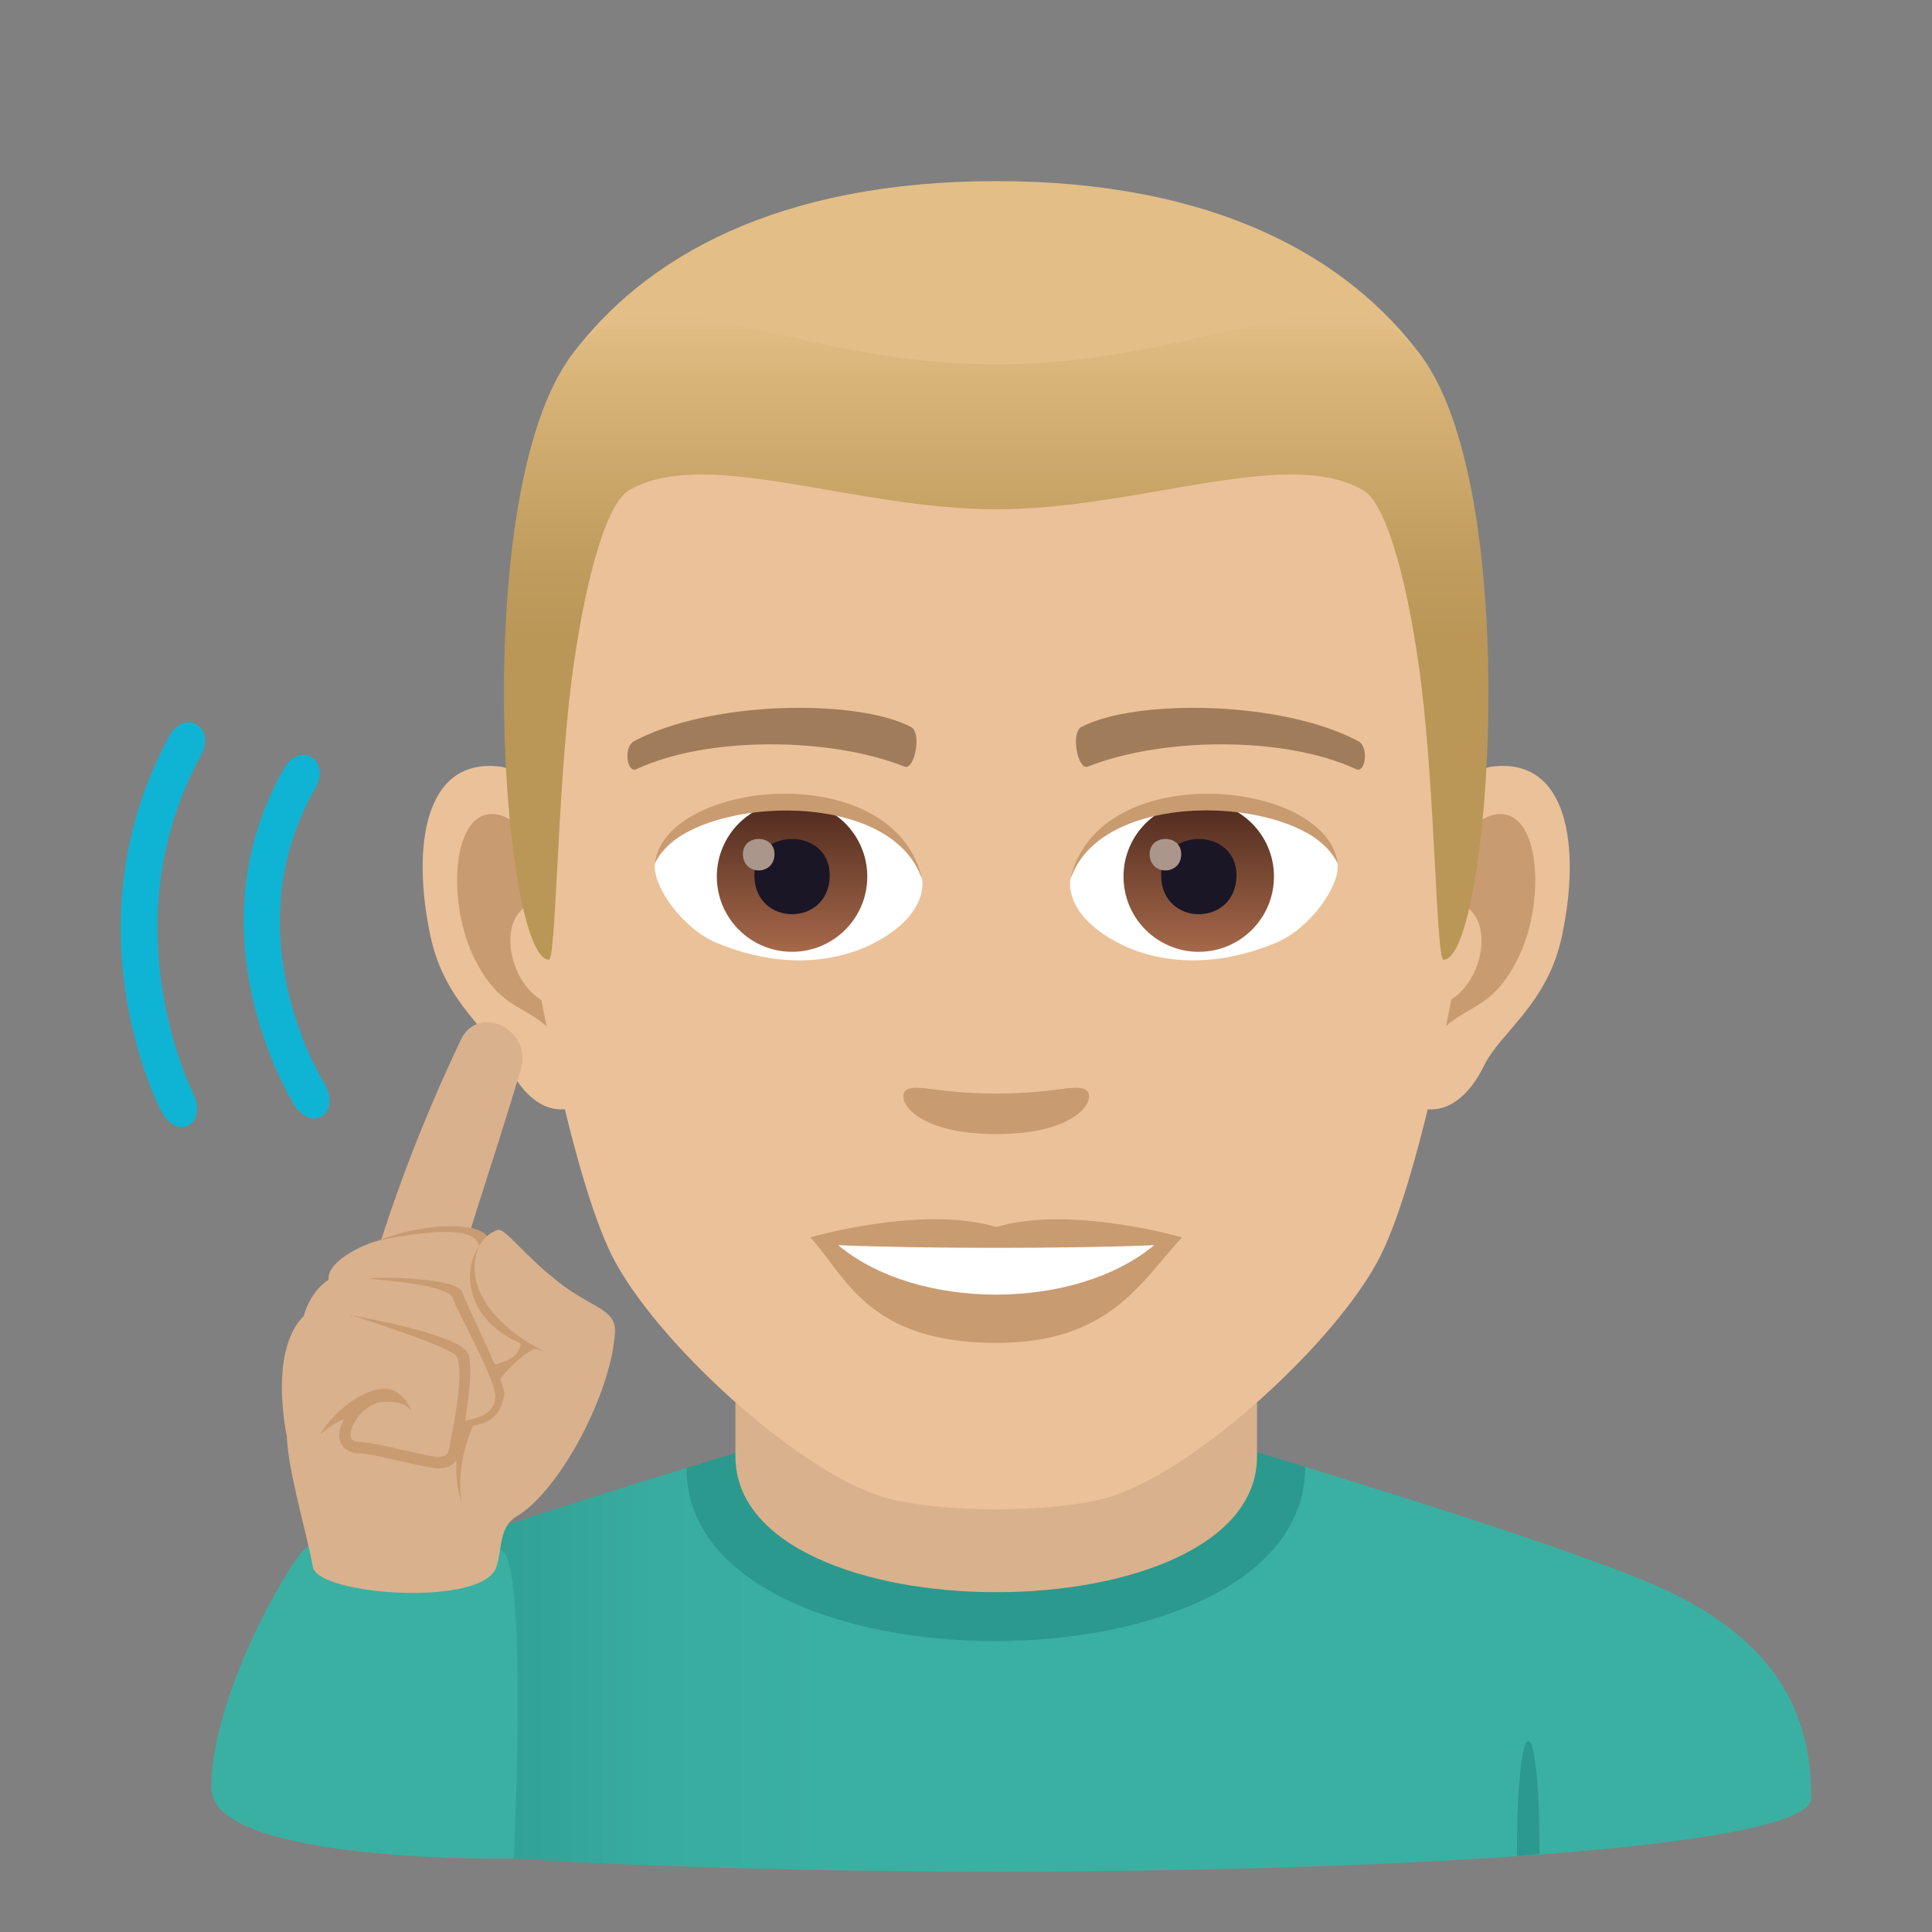 <?xml version="1.0" encoding="utf-8"?>
<!-- Generator: Adobe Illustrator 15.0.0, SVG Export Plug-In . SVG Version: 6.00 Build 0)  -->
<!DOCTYPE svg PUBLIC "-//W3C//DTD SVG 1.1//EN" "http://www.w3.org/Graphics/SVG/1.1/DTD/svg11.dtd">
<svg version="1.1" id="Layer_1" xmlns:x="http://ns.adobe.com/Extensibility/1.0/" xmlns:i="http://ns.adobe.com/AdobeIllustrator/10.0/" xmlns:graph="http://ns.adobe.com/Graphs/1.0/"
	 xmlns="http://www.w3.org/2000/svg" xmlns:xlink="http://www.w3.org/1999/xlink" xmlns:a="http://ns.adobe.com/AdobeSVGViewerExtensions/3.0/"
	 x="0px" y="0px" width="64px" height="64px" viewBox="0 0 64 64" enable-background="new 0 0 64 64" xml:space="preserve">
<rect x="0" y="0" width="64" height="64" fill="#808080" stroke="none"/>
<linearGradient id="SVGID_1_" gradientUnits="userSpaceOnUse" x1="13.751" y1="55.297" x2="59.479" y2="55.297">
	<stop  offset="0" style="stop-color:#2B998D"/>
	<stop  offset="0.055" style="stop-color:#30A194"/>
	<stop  offset="0.173" style="stop-color:#38AC9F"/>
	<stop  offset="0.3" style="stop-color:#3AB0A2"/>
	<a:midPointStop  offset="0" style="stop-color:#2B998D"/>
	<a:midPointStop  offset="0.28" style="stop-color:#2B998D"/>
	<a:midPointStop  offset="0.3" style="stop-color:#3AB0A2"/>
</linearGradient>
<path fill="url(#SVGID_1_)" d="M55.275,52.715c-2.686-1.293-12.041-4.121-12.041-4.121l-20.494,0.035c0,0-5.191,1.572-8.932,2.902
	v9.805C28.767,62.627,60,62.035,60,59.559C60,57.143,59.18,54.586,55.275,52.715z"/>
<path fill="#2B998D" d="M51,61.416l-0.75,0.066C50.25,56.447,51,56.381,51,61.416z"/>
<path fill="#2B998D" d="M22.741,48.629c0,7.668,20.494,7.633,20.494-0.035l-1.844-0.566H24.696L22.741,48.629z"/>
<path fill="#D9B18D" d="M24.362,48.242c0,6.002,17.279,6.002,17.279,0c0-2.043,0-6.641,0-6.641H24.362
	C24.362,41.602,24.362,46.199,24.362,48.242z"/>
<path id="Path_1240_" fill="#EBC199" d="M16.56,25.394c2.545,0.307,4.383,8.813,2.781,11.06c-0.225,0.313-1.535,0.814-2.508-1.168
	c-0.539-1.098-2.092-2.014-2.574-4.277C13.642,28.108,14.027,25.087,16.56,25.394z"/>
<path id="Path_1239_" fill="#EBC199" d="M49.44,25.394c-2.545,0.307-4.383,8.813-2.781,11.06c0.225,0.313,1.535,0.814,2.51-1.168
	c0.537-1.098,2.092-2.014,2.572-4.277C52.36,28.108,51.974,25.087,49.44,25.394z"/>
<path id="Path_1238_" fill="#C99B71" d="M16.628,27.022c0.664,0.209,1.389,1.221,1.781,2.898c-2.32-0.498-1.74,3.36,0.277,3.433
	c-0.02,0.389-0.045,0.787-0.094,1.207c-0.971-1.408-1.959-0.844-2.938-2.939C14.775,29.733,14.984,26.509,16.628,27.022z"/>
<path id="Path_1237_" fill="#C99B71" d="M47.591,29.917c0.395-1.676,1.117-2.686,1.781-2.895c1.643-0.514,1.855,2.711,0.973,4.599
	c-0.979,2.095-1.967,1.531-2.939,2.939c-0.047-0.42-0.074-0.82-0.09-1.209C49.312,33.258,49.884,29.446,47.591,29.917z"/>
<path id="Path_1236_" fill="#EBC199" d="M33.001,9.034c-11.027,0-16.339,8.328-15.675,19.908c0.133,2.33,1.582,9.929,2.947,12.655
	c1.398,2.789,6.074,7.09,8.938,7.98c1.811,0.561,5.773,0.561,7.582,0c2.865-0.891,7.543-5.191,8.939-7.98
	c1.369-2.727,2.814-10.324,2.945-12.655C49.345,17.362,44.032,9.034,33.001,9.034z"/>
<path id="Path_1235_" fill="#A17C5B" d="M21.019,24.544c2.521-1.336,7.348-1.4,9.146-0.469c0.387,0.178,0.131,1.441-0.193,1.322
	c-2.504-0.99-6.547-1.012-8.893,0.084C20.767,25.624,20.636,24.729,21.019,24.544z"/>
<path id="Path_1234_" fill="#A17C5B" d="M44.981,24.544c-2.521-1.336-7.346-1.4-9.146-0.469c-0.385,0.178-0.131,1.441,0.193,1.322
	c2.51-0.99,6.547-1.012,8.895,0.084C45.233,25.624,45.362,24.729,44.981,24.544z"/>
<path id="Path_1233_" fill="#C99B71" d="M30.025,36.107c0.314-0.219,1.053,0.119,2.976,0.119c1.92,0,2.66-0.338,2.975-0.119
	c0.377,0.266-0.223,1.461-2.975,1.461C30.248,37.568,29.646,36.373,30.025,36.107z"/>
<path id="Path_1232_" fill="#C99B71" d="M33.001,40.645c2.479-0.729,6.154,0.346,6.154,0.346c-1.398,1.521-2.424,3.494-6.154,3.494
	c-4.275,0-5.001-2.24-6.156-3.494C26.845,40.99,30.521,39.91,33.001,40.645z"/>
<path id="Path_1231_" fill="#FFFFFF" d="M38.233,41.248c-2.602,2.176-7.851,2.191-10.466,0
	C30.539,41.365,35.442,41.367,38.233,41.248z"/>
<path id="Path_1230_" fill="#FFFFFF" d="M30.548,29.085c0.094,0.73-0.402,1.594-1.773,2.242c-0.871,0.412-2.686,0.896-5.066-0.107
	c-1.066-0.449-2.107-1.847-2.014-2.623C22.986,26.167,29.339,25.812,30.548,29.085z"/>
<linearGradient id="Oval_1_" gradientUnits="userSpaceOnUse" x1="-425.039" y1="477.466" x2="-425.039" y2="478.224" gradientTransform="matrix(6.57 0 0 -6.57 2818.784 3168.528)">
	<stop  offset="0" style="stop-color:#A6694A"/>
	<stop  offset="1" style="stop-color:#4F2A1E"/>
	<a:midPointStop  offset="0" style="stop-color:#A6694A"/>
	<a:midPointStop  offset="0.5" style="stop-color:#A6694A"/>
	<a:midPointStop  offset="1" style="stop-color:#4F2A1E"/>
</linearGradient>
<circle id="Oval_170_" fill="url(#Oval_1_)" cx="26.238" cy="29.038" r="2.492"/>
<path id="Path_1229_" fill="#1A1626" d="M24.99,28.991c0,1.725,2.496,1.725,2.496,0C27.486,27.392,24.99,27.392,24.99,28.991z"/>
<path id="Path_1228_" fill="#AB968C" d="M24.611,28.292c0,0.723,1.045,0.723,1.045,0C25.656,27.624,24.611,27.624,24.611,28.292z"/>
<path id="Path_1227_" fill="#C99B71" d="M30.56,29.181c-1.014-3.25-7.926-2.77-8.865-0.584
	C22.042,25.798,29.697,25.058,30.56,29.181z"/>
<path id="Path_1226_" fill="#FFFFFF" d="M35.456,29.085c-0.094,0.73,0.4,1.594,1.773,2.242c0.871,0.412,2.684,0.896,5.064-0.107
	c1.07-0.449,2.109-1.847,2.016-2.623C43.019,26.167,36.663,25.812,35.456,29.085z"/>
<linearGradient id="Oval_2_" gradientUnits="userSpaceOnUse" x1="-425.687" y1="477.466" x2="-425.687" y2="478.224" gradientTransform="matrix(6.57 0 0 -6.57 2836.515 3168.528)">
	<stop  offset="0" style="stop-color:#A6694A"/>
	<stop  offset="1" style="stop-color:#4F2A1E"/>
	<a:midPointStop  offset="0" style="stop-color:#A6694A"/>
	<a:midPointStop  offset="0.5" style="stop-color:#A6694A"/>
	<a:midPointStop  offset="1" style="stop-color:#4F2A1E"/>
</linearGradient>
<circle id="Oval_169_" fill="url(#Oval_2_)" cx="39.71" cy="29.038" r="2.492"/>
<path id="Path_1225_" fill="#1A1626" d="M38.464,28.991c0,1.725,2.496,1.725,2.496,0C40.96,27.392,38.464,27.392,38.464,28.991z"/>
<path id="Path_1224_" fill="#AB968C" d="M38.083,28.292c0,0.723,1.047,0.723,1.047,0C39.13,27.624,38.083,27.624,38.083,28.292z"/>
<path id="Path_1223_" fill="#C99B71" d="M35.444,29.181c1.012-3.248,7.92-2.783,8.865-0.584
	C43.958,25.798,36.308,25.058,35.444,29.181z"/>
<path fill="#E3BE86" d="M18.916,11.793C21.33,8.532,25.748,6,33.001,6c7.252,0,11.668,2.532,14.082,5.793
	C50.501,16.409,15.5,16.409,18.916,11.793z"/>
<linearGradient id="SVGID_2_" gradientUnits="userSpaceOnUse" x1="1809.18" y1="31.791" x2="1809.18" y2="10.412" gradientTransform="matrix(-1 0 0 1 1842.18 0)">
	<stop  offset="0.5" style="stop-color:#BA9757"/>
	<stop  offset="0.647" style="stop-color:#C29E60"/>
	<stop  offset="0.887" style="stop-color:#D7B378"/>
	<stop  offset="1" style="stop-color:#E3BE86"/>
	<a:midPointStop  offset="0.5" style="stop-color:#BA9757"/>
	<a:midPointStop  offset="0.6" style="stop-color:#BA9757"/>
	<a:midPointStop  offset="1" style="stop-color:#E3BE86"/>
</linearGradient>
<path fill="url(#SVGID_2_)" d="M18.916,11.793c2.414-3.261,6.832,0.275,14.085,0.275c7.252,0,11.668-3.536,14.082-0.275
	c3.418,4.616,2.258,19.999,0.736,19.999c-0.24,0-0.275-5.38-0.736-9.103c-0.373-3.029-1.094-5.969-1.924-6.449
	c-2.531-1.467-7.412,0.631-12.158,0.631c-4.746,0-9.628-2.098-12.162-0.631c-0.828,0.48-1.547,3.42-1.924,6.449
	c-0.459,3.723-0.494,9.103-0.734,9.103C16.66,31.792,15.5,16.409,18.916,11.793z"/>
<path fill="#3AB0A2" d="M7,59.234c0-3.014,2.467-7.264,3.031-7.857c1.053-1.104,5.824-0.666,6.635,0.021s0.353,10.172,0.353,10.172
	S7,61.742,7,59.234z"/>
<path fill="#D9B18D" d="M18.194,42.221c-1.18,0.689-5.258,1.887-7.215,1.109c-0.703-0.279-2.121,0.73-1.479,4.266v0.002
	c0.061,1.221,0.695,3.324,0.865,4.313c0.162,0.93,5.635,1.336,6.076,0c0.201-0.613,0.086-1.33,0.666-1.674
	c1.449-0.855,3.16-4.129,3.266-6.115C20.417,43.297,19.454,43.33,18.194,42.221z"/>
<path fill="#D9B18D" d="M12.405,41.791c0.924-3.057,2.07-5.686,2.865-7.355c0.572-1.203,2.389-0.35,1.979,1.01
	c-1.043,3.459-1.85,5.715-1.947,6.346C15.202,42.42,12.405,41.791,12.405,41.791z"/>
<path fill="#C99B71" d="M17.313,44.549l0.457,0.102c-1.227,0.518-2.885,3.195-2.457,5.17C14.569,47.756,16.057,45.148,17.313,44.549
	z"/>
<path fill="#D9B18D" d="M11.073,42.723c-0.648-0.602,0.502-1.314,1.279-1.572c1.838-0.613,3.631-0.611,3.809-0.1
	s1.498,3.111,1.309,3.443C16.18,46.746,12.62,44.15,11.073,42.723z"/>
<path fill="#C99B71" d="M16.161,41.008c-0.178-0.512-1.975-0.553-3.656,0.092c1.893-0.387,3.16-0.414,3.338,0.098
	s1.439,2.725,1.408,3.264c-0.051,0.932-1.668,0.68-1.566,0.992c1.379,0.029,1.754-0.6,1.861-1.037
	C17.635,44.047,16.338,41.52,16.161,41.008z"/>
<path fill="#D9B18D" d="M18.016,44.764c-3.129-1.102-2.627-3.656-1.537-4.018c0.266-0.09,0.857,0.865,2.334,1.971
	C19.057,42.898,18.11,44.717,18.016,44.764z"/>
<path fill="#C99B71" d="M15.868,41.283c-0.639,0.945-0.389,2.84,2.148,3.48C16.493,43.998,15.292,42.652,15.868,41.283z"/>
<path fill="#D9B18D" d="M10.229,44.529c-0.65-0.6,0.303-2.352,1.119-2.262c2.178,0.238,3.791,0.078,3.969,0.592
	c0.176,0.512,1.498,3.111,1.309,3.441C15.336,48.555,11.776,45.959,10.229,44.529z"/>
<path fill="#C99B71" d="M15.317,42.816c-0.178-0.512-2.775-0.518-3.066-0.467c-0.201,0.033,2.572,0.143,2.748,0.654
	c0.178,0.514,1.438,2.725,1.408,3.266c-0.051,0.93-1.393,0.676-1.293,0.988c1.379,0.029,1.482-0.598,1.588-1.035
	C16.792,45.855,15.493,43.328,15.317,42.816z"/>
<path fill="#C99B71" d="M15.495,44.822c-0.324-0.641-3.854-1.25-3.854-1.25s3.369,1.055,3.498,1.373
	c0.273,0.688-0.23,2.746-0.252,2.99s-0.123,0.33-0.393,0.33c-0.279,0-2.131-0.504-2.637-0.504c-0.604,0,0.008-1.262,0.834-1.322
	c0.711-0.049,0.939,0.285,0.939,0.285s-0.303-0.775-0.949-0.719c-1.121,0.098-2.066,1.41-2.063,1.506
	c0.439-0.379,0.783-0.506,0.783-0.506c-0.447,0.834,0.125,1.133,0.455,1.133c0.455,0,2.307,0.504,2.637,0.504
	c0.586,0,0.742-0.367,0.768-0.676C15.286,47.73,15.766,45.357,15.495,44.822z"/>
<path fill="#0FB4D4" d="M9.418,25.443c-3.131,5.473,0.174,10.904,0.314,11.133c0.619,0.992,1.604,0.275,0.99-0.721
	c-0.123-0.199-3.006-4.968-0.291-9.718C11.002,25.145,9.92,24.559,9.418,25.443z"/>
<path fill="#0FB4D4" d="M5.613,24.376C2.227,30.61,5.202,36.539,5.331,36.787c0.544,1.059,1.586,0.436,1.044-0.619
	c-0.027-0.057-2.761-5.542,0.271-11.125C7.19,24.041,6.098,23.487,5.613,24.376z"/>
</svg>
